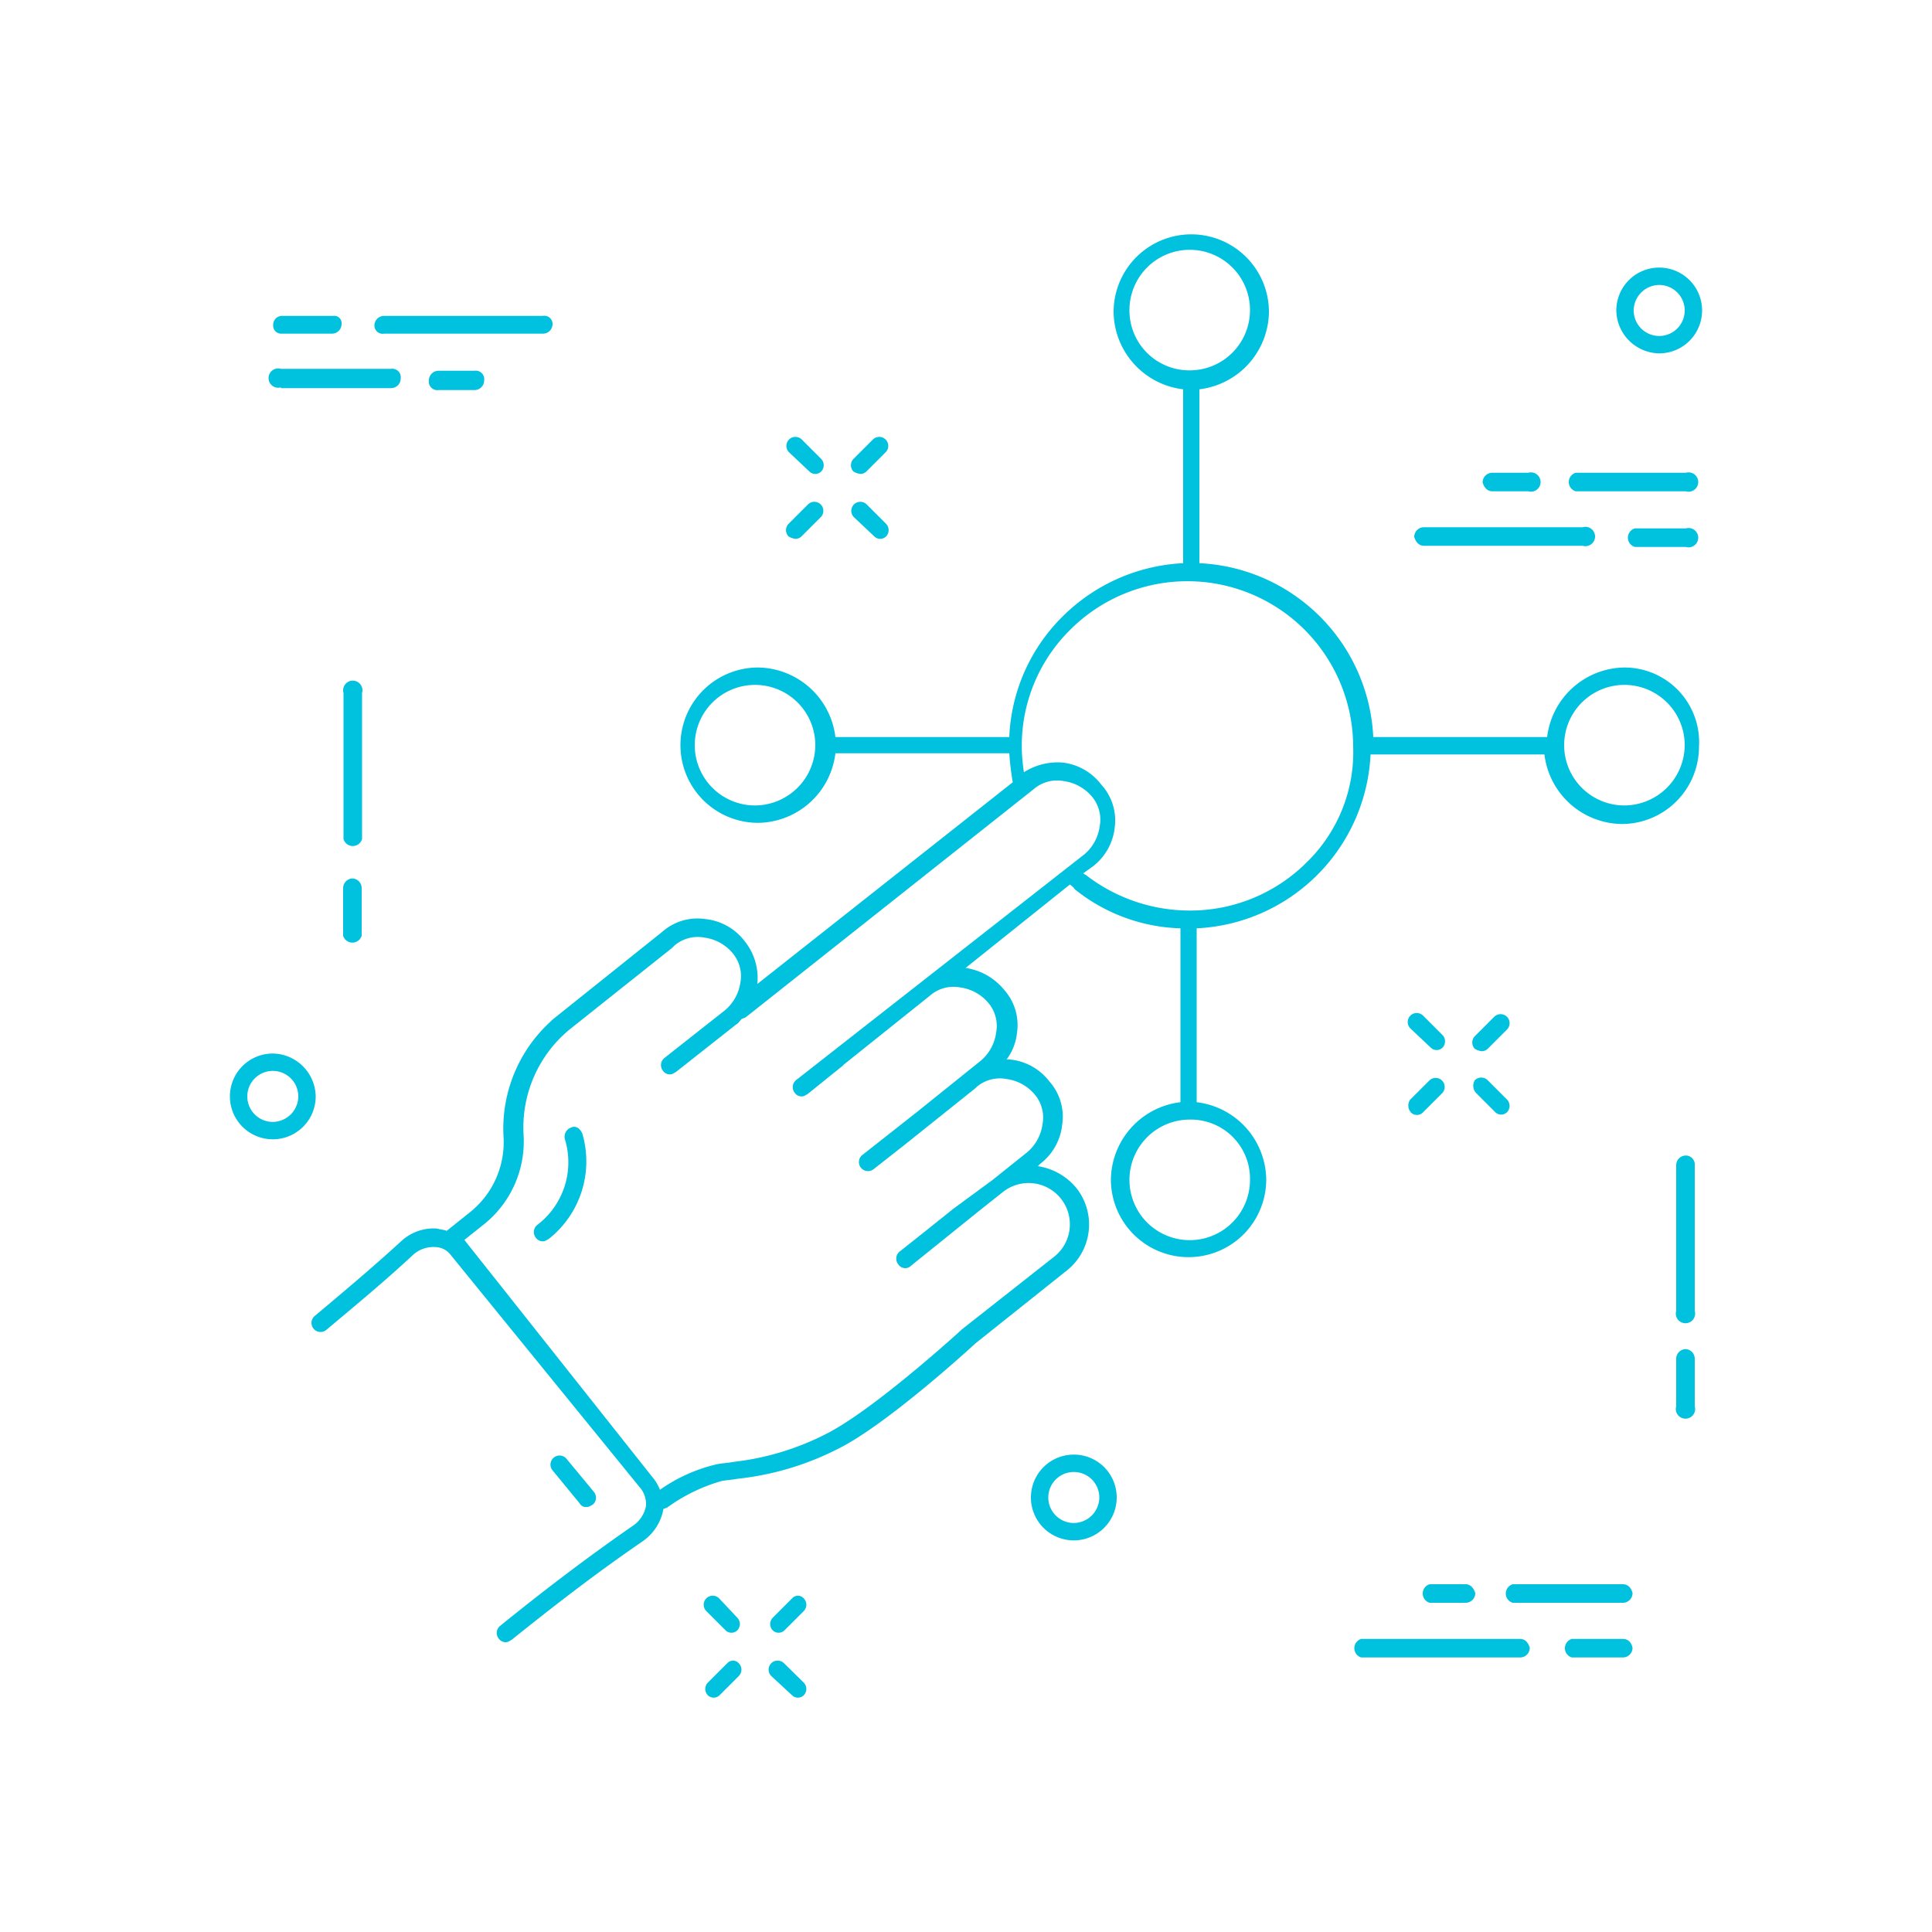<svg id="Layer_1" data-name="Layer 1" xmlns="http://www.w3.org/2000/svg" viewBox="0 0 200 200"><defs><style>.cls-1{fill:#00c1de;}</style></defs><title>ecodica_web_icons</title><path class="cls-1" d="M37.48,71.74a1,1,0,1,0-1.92,0V86.86a1,1,0,0,0,1.92,0Z"/><path class="cls-1" d="M36.52,90.94a1,1,0,0,0-1,1v4.92a1,1,0,0,0,1.92,0V91.9A1,1,0,0,0,36.52,90.94Z"/><path class="cls-1" d="M174.52,119.62a1,1,0,0,0-1,1V135.7a1,1,0,1,0,1.92,0V120.46A.93.93,0,0,0,174.52,119.62Z"/><path class="cls-1" d="M174.52,139.66a1,1,0,0,0-1,1v4.92a1,1,0,1,0,1.92,0v-4.92A1,1,0,0,0,174.52,139.66Z"/><path class="cls-1" d="M89.08,49.06a.92.92,0,0,0,.6-.24l2-2a.93.93,0,0,0-1.32-1.32l-2,2a.94.94,0,0,0,0,1.32A1.71,1.71,0,0,0,89.08,49.06Z"/><path class="cls-1" d="M82.36,55.78a.92.92,0,0,0,.6-.24l2-2a.93.93,0,0,0-1.32-1.32l-2,2a.94.94,0,0,0,0,1.32A1.71,1.71,0,0,0,82.36,55.78Z"/><path class="cls-1" d="M90.52,55.54a.87.87,0,0,0,1.2,0,.94.94,0,0,0,0-1.32l-2-2a.93.93,0,0,0-1.32,1.32Z"/><path class="cls-1" d="M83.8,48.82a.87.87,0,0,0,1.2,0,.94.94,0,0,0,0-1.32l-2-2a.93.93,0,0,0-1.32,1.32Z"/><path class="cls-1" d="M153.4,108.82a.92.92,0,0,0,.6-.24l2-2a.93.93,0,1,0-1.32-1.32l-2,2a.94.94,0,0,0,0,1.32A1.71,1.71,0,0,0,153.4,108.82Z"/><path class="cls-1" d="M146.08,115.18a.87.87,0,0,0,1.2,0l2-2a.93.93,0,1,0-1.32-1.32l-2,2A1.08,1.08,0,0,0,146.08,115.18Z"/><path class="cls-1" d="M152.8,113.14l2,2a.87.87,0,0,0,1.2,0,.94.94,0,0,0,0-1.32l-2-2a.94.94,0,0,0-1.32,0A1.09,1.09,0,0,0,152.8,113.14Z"/><path class="cls-1" d="M148.12,108.46a.87.87,0,0,0,1.2,0,.94.94,0,0,0,0-1.32l-2-2a.93.93,0,1,0-1.32,1.32Z"/><path class="cls-1" d="M82,165.46l-2,2a.94.94,0,0,0,0,1.32.87.87,0,0,0,1.2,0l2-2a.94.94,0,0,0,0-1.32A.8.8,0,0,0,82,165.46Z"/><path class="cls-1" d="M75.28,172.18l-2,2a.94.94,0,0,0,0,1.32.87.87,0,0,0,1.2,0l2-2a.94.94,0,0,0,0-1.32A.8.8,0,0,0,75.28,172.18Z"/><path class="cls-1" d="M81.16,172.18a.93.93,0,0,0-1.32,1.32l2.16,2a.87.87,0,0,0,1.2,0,.94.94,0,0,0,0-1.32Z"/><path class="cls-1" d="M74.44,165.46a.93.93,0,0,0-1.32,1.32l2,2a.87.87,0,0,0,1.2,0,.94.94,0,0,0,0-1.32Z"/><path class="cls-1" d="M171.76,36.58a4.44,4.44,0,1,0-4.44-4.44A4.51,4.51,0,0,0,171.76,36.58Zm0-7.08a2.64,2.64,0,1,1-2.64,2.64A2.66,2.66,0,0,1,171.76,29.5Z"/><path class="cls-1" d="M111.16,150.58A4.44,4.44,0,1,0,115.6,155,4.43,4.43,0,0,0,111.16,150.58Zm0,7.08A2.64,2.64,0,1,1,113.8,155,2.66,2.66,0,0,1,111.16,157.66Z"/><path class="cls-1" d="M28.24,109.06a4.44,4.44,0,1,0,4.44,4.44A4.51,4.51,0,0,0,28.24,109.06Zm0,7.08a2.64,2.64,0,1,1,2.64-2.64A2.66,2.66,0,0,1,28.24,116.14Z"/><path class="cls-1" d="M39.76,34.54H56.2a1,1,0,0,0,1-1,.85.85,0,0,0-1-.84H39.76a1,1,0,0,0-1,1A.85.85,0,0,0,39.76,34.54Z"/><path class="cls-1" d="M29.08,34.54h5.28a1,1,0,0,0,1-1,.76.76,0,0,0-.84-.84h-5.4a.93.93,0,0,0-.84,1A.82.82,0,0,0,29.08,34.54Z"/><path class="cls-1" d="M29.08,40.18h11.4a1,1,0,0,0,1-1,.88.88,0,0,0-1-1H29.08a1,1,0,1,0,0,1.92Z"/><path class="cls-1" d="M45.4,38.38a1,1,0,0,0-1,1,.88.88,0,0,0,1,1h3.72a1,1,0,0,0,1-1,.88.88,0,0,0-1-1Z"/><path class="cls-1" d="M147.4,56.5h16.44a1,1,0,1,0,0-1.92H147.4a1,1,0,0,0-1,1C146.56,56.14,146.92,56.5,147.4,56.5Z"/><path class="cls-1" d="M174.52,54.7h-5.28a1,1,0,0,0,0,1.92h5.28a1,1,0,1,0,0-1.92Z"/><path class="cls-1" d="M163.12,50.86h11.4a1,1,0,1,0,0-1.92h-11.4a1,1,0,0,0,0,1.92Z"/><path class="cls-1" d="M154.48,50.86h3.72a1,1,0,1,0,0-1.92h-3.72a1,1,0,0,0-1,1C153.64,50.5,154,50.86,154.48,50.86Z"/><path class="cls-1" d="M157.36,169.66H140.92a1,1,0,0,0,0,1.92h16.44a1,1,0,0,0,1-1C158.2,170,157.84,169.66,157.36,169.66Z"/><path class="cls-1" d="M168,169.66h-5.28a1,1,0,0,0,0,1.92H168a1,1,0,0,0,1-1C168.88,170,168.52,169.66,168,169.66Z"/><path class="cls-1" d="M168,164h-11.4a1,1,0,0,0,0,1.92H168a1,1,0,0,0,1-1C168.88,164.38,168.52,164,168,164Z"/><path class="cls-1" d="M151.72,164H148a1,1,0,0,0,0,1.92h3.72a1,1,0,0,0,1-1C152.56,164.38,152.2,164,151.72,164Z"/><path class="cls-1" d="M168.16,69.1a8.16,8.16,0,0,0-8,7.2h-18a18.92,18.92,0,0,0-18-18v-18a8.17,8.17,0,0,0,7.2-8,8,8,0,1,0-16.08,0,8.16,8.16,0,0,0,7.2,8v18A19,19,0,0,0,110,63.82a18.64,18.64,0,0,0-5.52,12.48h-18a8.17,8.17,0,0,0-8-7.2,8,8,0,1,0,0,16.08,8.16,8.16,0,0,0,8-7.2h18a29,29,0,0,0,.36,3L78.4,101.86a6.1,6.1,0,0,0-1.32-4.44A5.87,5.87,0,0,0,73,95.14a5.48,5.48,0,0,0-4.44,1.32l-5.4,4.32-5.4,4.32h0l-.6.48-.24.24a15,15,0,0,0-4.8,11.76,9.28,9.28,0,0,1-3.48,7.92l-2.4,1.92c-.24-.12-.6-.12-1-.24a4.93,4.93,0,0,0-3.72,1.32c-2.88,2.64-5.88,5.16-8.88,7.68a.94.94,0,1,0,1.2,1.44c3-2.52,6-5,8.88-7.68a3.13,3.13,0,0,1,2.4-.84,2.05,2.05,0,0,1,1.56.84L66.4,154.18a2.76,2.76,0,0,1,.48,1.68A3.2,3.2,0,0,1,65.44,158c-4.68,3.24-9.24,6.72-13.68,10.32a.94.94,0,0,0-.12,1.32.86.86,0,0,0,.72.36c.24,0,.36-.12.6-.24,4.32-3.48,8.88-7,13.56-10.2a5.18,5.18,0,0,0,2.16-3.36h0c.12,0,.24-.12.36-.12a17.88,17.88,0,0,1,5.64-2.76c.6-.12,1.08-.12,1.68-.24a29.78,29.78,0,0,0,10.2-3c5-2.4,13.8-10.44,14.4-11l9.48-7.56a6.08,6.08,0,0,0,1-8.52,6.44,6.44,0,0,0-4-2.28l.24-.24a5.87,5.87,0,0,0,2.28-4.08,5.48,5.48,0,0,0-1.32-4.44,5.87,5.87,0,0,0-4.08-2.28h-.36a5.58,5.58,0,0,0,1.08-2.76,5.48,5.48,0,0,0-1.32-4.44,6.36,6.36,0,0,0-4-2.28l10.8-8.64c.12.12.36.24.48.48A18.29,18.29,0,0,0,122.2,96.1v18a8.17,8.17,0,0,0-7.2,8,8,8,0,0,0,16.08,0,8.16,8.16,0,0,0-7.2-8v-18a18.92,18.92,0,0,0,18-18h18a8.17,8.17,0,0,0,8,7.2,8,8,0,0,0,8-8A7.73,7.73,0,0,0,168.16,69.1Zm-51.24-37a6.24,6.24,0,1,1,6.24,6.24A6.2,6.2,0,0,1,116.92,32.14ZM78.16,83.38a6.24,6.24,0,1,1,6.24-6.24A6.27,6.27,0,0,1,78.16,83.38Zm9.12,26.88,9-7.2a3.7,3.7,0,0,1,3.12-.84,4.6,4.6,0,0,1,2.88,1.56,3.7,3.7,0,0,1,.84,3.12,4.6,4.6,0,0,1-1.56,2.88l-6.72,5.4-5.64,4.44a.94.94,0,0,0,1.2,1.44l3.36-2.64h0l7.2-5.76.12-.12a3.7,3.7,0,0,1,3.12-.84,4.6,4.6,0,0,1,2.88,1.56,3.7,3.7,0,0,1,.84,3.12,4.6,4.6,0,0,1-1.56,2.88l-3.6,2.88h0l-4.08,3-3,2.4h0l-2.52,2A.94.94,0,0,0,93,130.9a.85.85,0,0,0,1.32.12l7-5.64,2.52-2a4.27,4.27,0,0,1,5.28,6.72l-9.6,7.56-.12.12c-1.32,1.2-9.36,8.4-13.92,10.68a27.91,27.91,0,0,1-9.6,2.88c-.6.12-1.08.12-1.68.24a16.84,16.84,0,0,0-5.88,2.64,4.86,4.86,0,0,0-.6-1.08L48.28,128.62c-.12-.12-.12-.24-.24-.24L50,126.82a11,11,0,0,0,4.2-9.36A13.15,13.15,0,0,1,59,106.54l10.56-8.4h0l.24-.24a3.7,3.7,0,0,1,3.12-.84,4.6,4.6,0,0,1,2.88,1.56,3.7,3.7,0,0,1,.84,3.12A4.6,4.6,0,0,1,75,104.62l-6.24,4.92a.94.94,0,0,0-.12,1.32.86.86,0,0,0,.72.36c.24,0,.36-.12.6-.24l6.24-4.92c.24-.12.36-.36.6-.6.12,0,.24-.12.36-.12L107,81.7a3.7,3.7,0,0,1,3.12-.84A4.6,4.6,0,0,1,113,82.42a3.7,3.7,0,0,1,.84,3.12,4.6,4.6,0,0,1-1.56,2.88l-29.88,23.4a.94.94,0,0,0-.12,1.32.86.86,0,0,0,.72.36c.24,0,.36-.12.6-.24l3.72-3Zm42.12,11.88a6.24,6.24,0,1,1-6.24-6.24A6.12,6.12,0,0,1,129.4,122.14Zm5.88-32.88a17.07,17.07,0,0,1-12.12,5,17.58,17.58,0,0,1-10.8-3.72c-.12,0-.12-.12-.24-.12l1-.72a5.87,5.87,0,0,0,2.28-4.08A5.48,5.48,0,0,0,114,81.22,5.87,5.87,0,0,0,110,78.94a6.5,6.5,0,0,0-4,1,16.86,16.86,0,0,1,4.8-14.76,17.16,17.16,0,0,1,29.28,12.12h0A15.91,15.91,0,0,1,135.28,89.26Zm32.88-5.88a6.24,6.24,0,1,1,6.24-6.24A6.27,6.27,0,0,1,168.16,83.38Z"/><path class="cls-1" d="M59.08,116.74a1,1,0,0,0-.6,1.2,8.15,8.15,0,0,1-2.88,8.88.94.94,0,0,0-.12,1.32.86.86,0,0,0,.72.36c.24,0,.36-.12.6-.24a10.23,10.23,0,0,0,3.48-10.92C60,116.74,59.56,116.5,59.08,116.74Z"/><path class="cls-1" d="M60.76,156c.24,0,.36-.12.6-.24a.94.94,0,0,0,.12-1.32l-2.88-3.48a.94.94,0,0,0-1.44,1.2L60,155.62A.73.73,0,0,0,60.76,156Z"/></svg>